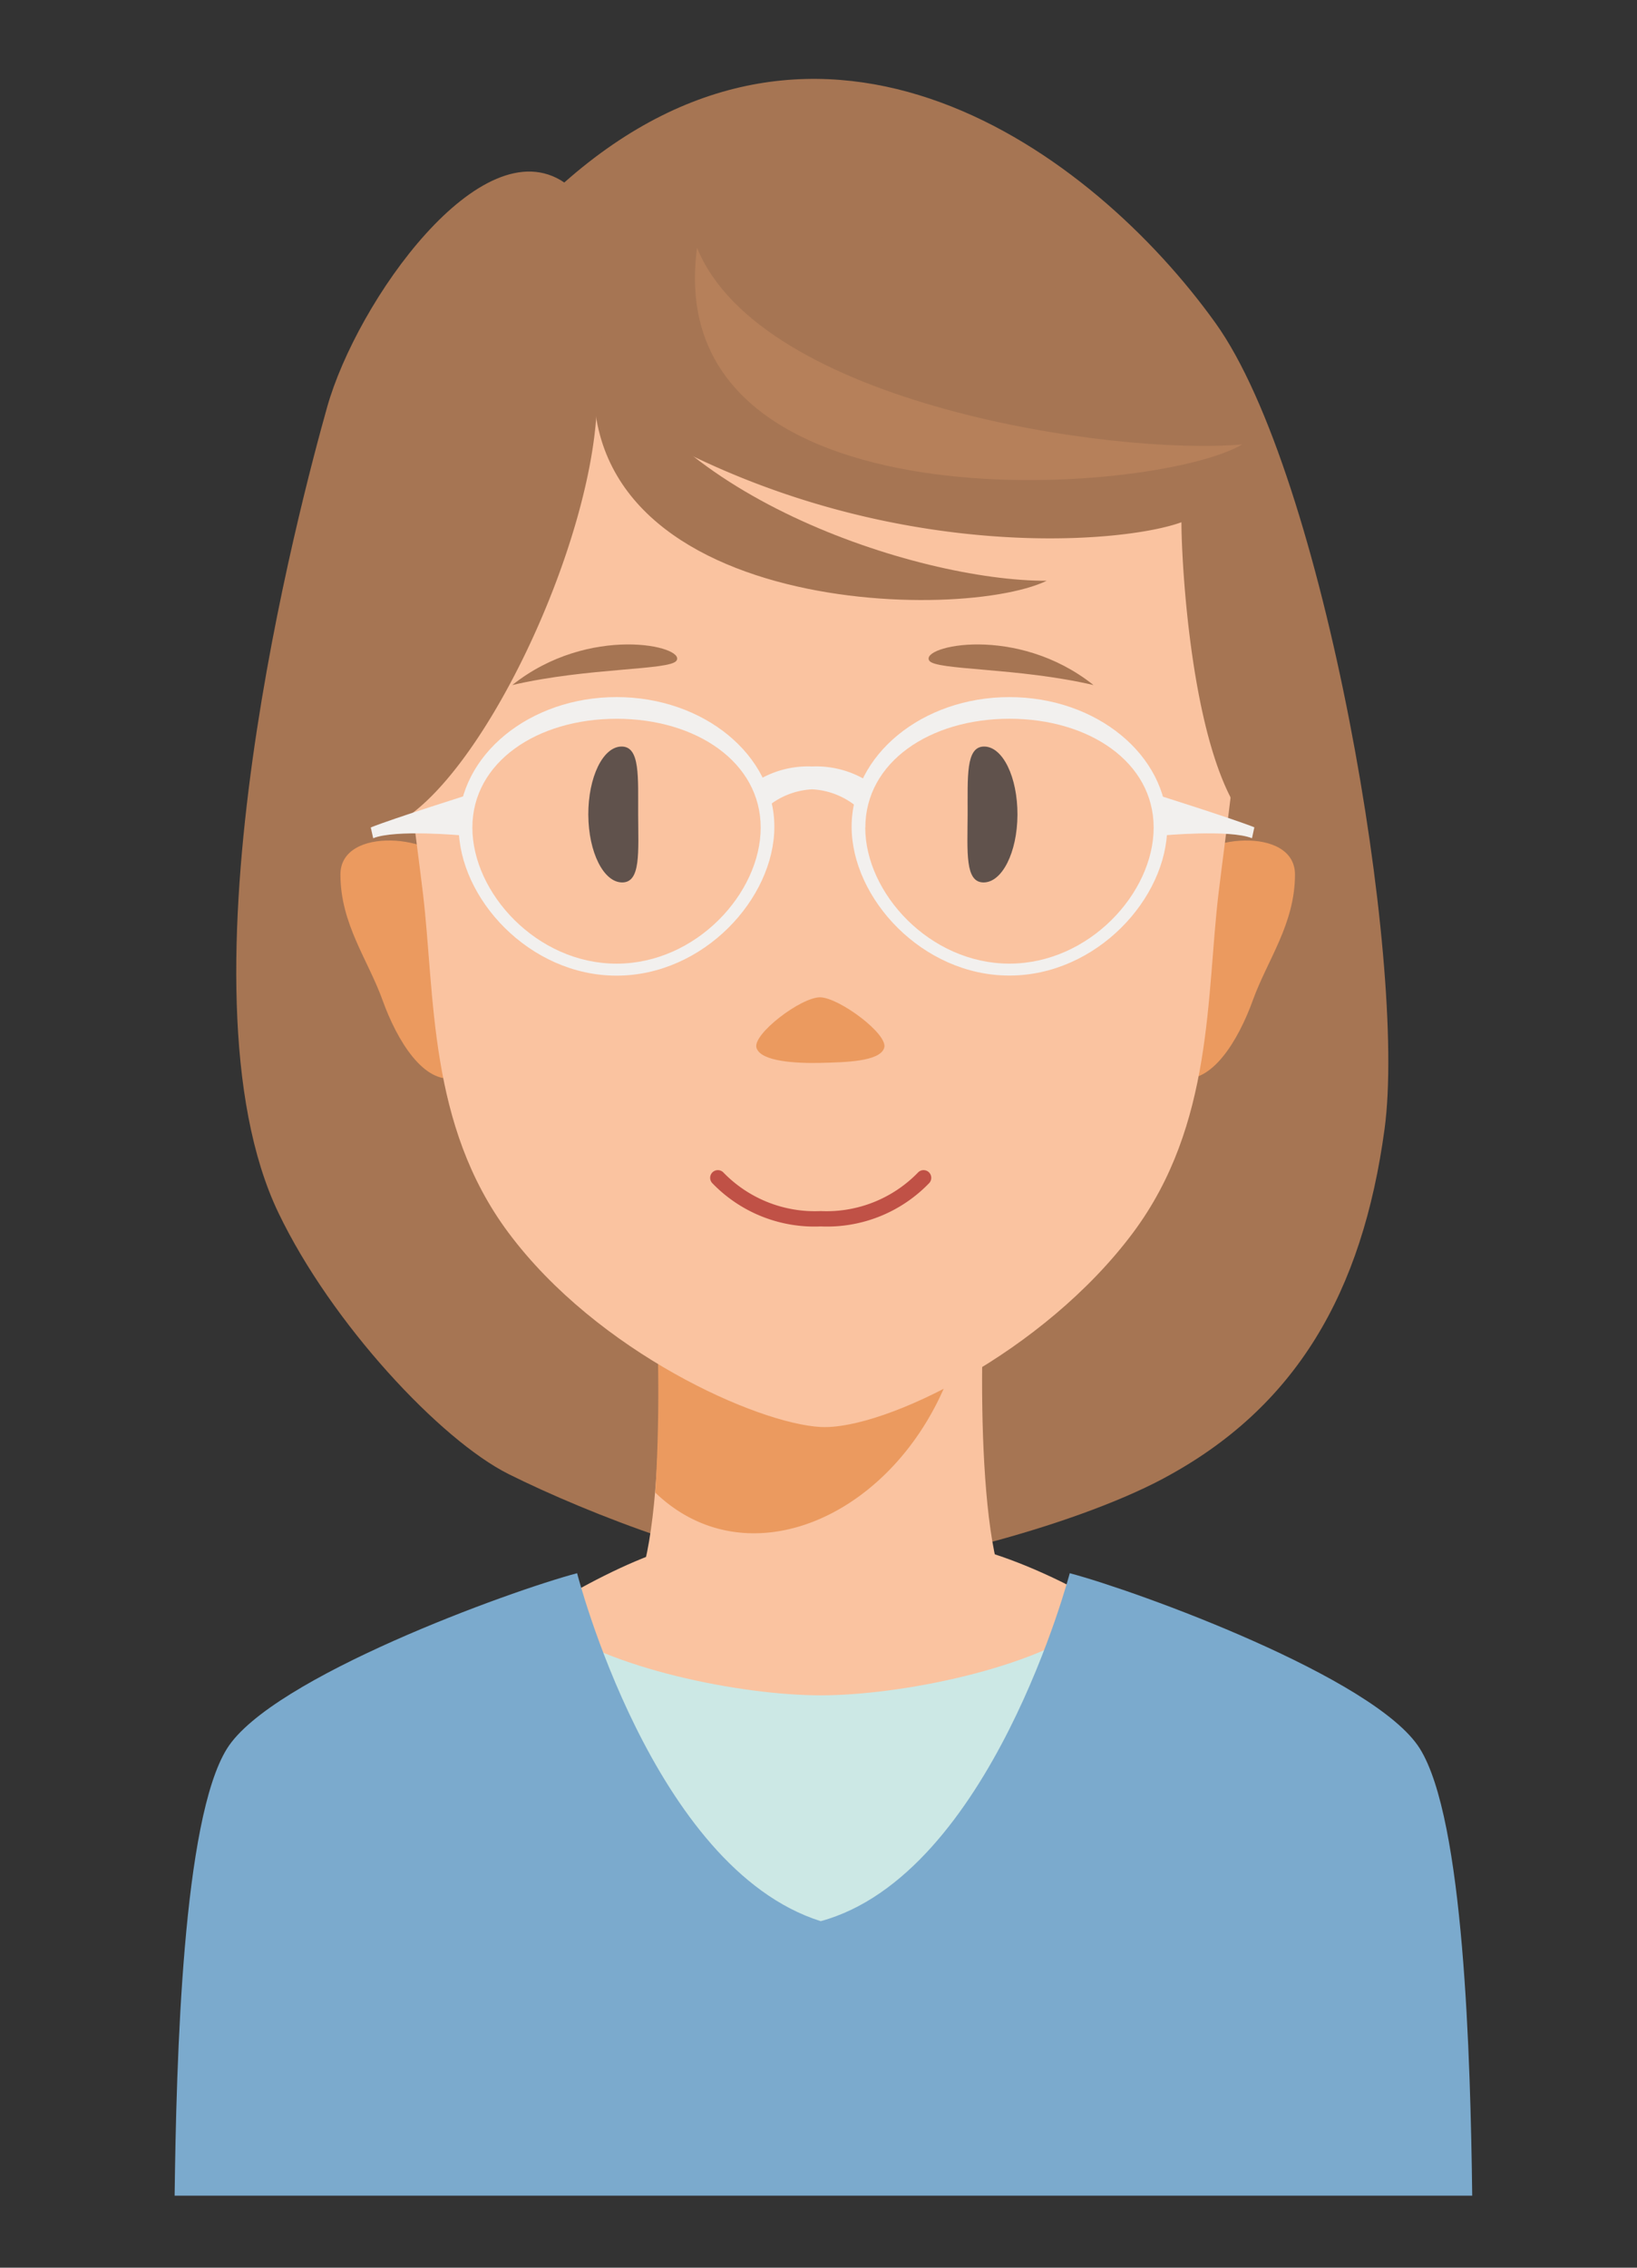 <svg xmlns="http://www.w3.org/2000/svg" xmlns:xlink="http://www.w3.org/1999/xlink" width="91" height="126" viewBox="0 0 91 126"><rect x="0" y="0" width="91" height="126" fill="#333333" stroke="none"/><defs><clipPath id="a"><rect width="91" height="126" transform="translate(218 8600)" fill="rgba(255,255,255,0.49)" stroke="#707070" stroke-width="1"/></clipPath><clipPath id="b"><rect width="72.134" height="117.617" fill="none"/></clipPath></defs><g transform="translate(-218 -8600)" clip-path="url(#a)"><g transform="translate(227.707 8604.383)"><g transform="translate(0 0)" clip-path="url(#b)"><path d="M31.837,79.959l21.188-1.053S51.232,65.485,49.41,63.64s-8.059-4.781-10.691-4.781-6.882.185-6.882.185-4.25-.185-6.882-.185-9.565,3.936-11.387,5.78-2.918,14.268-2.918,14.268Z" transform="translate(4.08 22.548)" fill="#fac3a0"/><path d="M54.017,77.766c-5.159,2.751-14.867,5.166-19.049,5.166-4.671,0-12.926-3.2-17.354-5.412C13.835,75.63,7.774,69.157,4.823,63.008-1.2,50.457,6.111,23.284,7.528,18.242,9.189,12.339,16.1,2.622,20.713,5.758c14.39-12.729,29.36-1.734,36.2,7.808,6.044,8.427,10.654,35.487,9.4,44.769-1.23,9.1-4.92,15.495-12.3,19.431" transform="translate(0.949 0)" fill="#a67553"/><path d="M39.234,66.331c-1.928-3.443-1.5-17.507-.964-19.8H19.42c.535,2.3.964,16.361-.964,19.8Z" transform="translate(7.07 17.824)" fill="#fac3a0"/><path d="M36.8,49.528l-17.651-3a93.036,93.036,0,0,1,.235,14.2C25.475,66.58,35.805,60.43,36.8,49.528" transform="translate(7.337 17.824)" fill="#eb9a5f"/><path d="M40.928,32.154c.667-1.849,6.122-2.411,6.122.332s-1.531,4.741-2.342,6.986-2.3,4.693-4.05,4.319c-2.055-.438,0-10.889.27-11.637" transform="translate(15.23 11.721)" fill="#eb9a5f"/><path d="M12.787,32.154c-.667-1.849-6.123-2.411-6.123.332S8.2,37.227,9.007,39.472s2.295,4.693,4.05,4.319c2.055-.438,0-10.889-.27-11.637" transform="translate(2.553 11.721)" fill="#eb9a5f"/><path d="M32.571,6.91c9.308,0,25.006,5.762,23.767,20.885-.548,6.667-1.232,11.341-1.646,14.763-.694,5.733-.275,12.889-4.756,18.9-4.964,6.661-13.848,10.983-17.365,10.8s-12.4-4.141-17.362-10.8c-4.481-6.015-4.064-13.171-4.756-18.9-.412-3.422-1.1-8.1-1.646-14.763C7.567,12.672,22.231,6.91,32.571,6.91" transform="translate(3.345 2.647)" fill="#fac3a0"/><path d="M26.94,40.54c1.408-.033,3.31-.073,3.55-.833s-2.5-2.784-3.55-2.81-3.788,2.051-3.549,2.81,2.192.864,3.549.833" transform="translate(8.955 14.134)" fill="#eb9a5f"/><path d="M16.627,30.617c.011,2.082.852,3.761,1.889,3.756s.889-1.686.882-3.768.118-3.786-.92-3.783-1.857,1.7-1.852,3.794" transform="translate(6.37 10.275)" fill="#60524c"/><path d="M34.646,30.617c-.01,2.082-.852,3.761-1.888,3.756s-.891-1.686-.882-3.768-.119-3.786.918-3.783,1.86,1.7,1.852,3.794" transform="translate(12.207 10.275)" fill="#60524c"/><path d="M27.67,46.967a7.884,7.884,0,0,1-6.023-2.4.426.426,0,1,1,.61-.6,7.082,7.082,0,0,0,5.413,2.147,7.082,7.082,0,0,0,5.413-2.147.426.426,0,1,1,.61.6,7.884,7.884,0,0,1-6.023,2.4" transform="translate(8.246 16.794)" fill="#c05146"/><path d="M22.7,23.622c.544-.81-4.86-2.044-9.128,1.355,4.23-.983,8.763-.81,9.128-1.355" transform="translate(5.199 8.703)" fill="#a67553"/><path d="M30.342,23.622c-.544-.81,4.86-2.044,9.128,1.355-4.228-.983-8.763-.81-9.128-1.355" transform="translate(11.609 8.703)" fill="#a67553"/><path d="M20.419,15.52C20.235,23.452,13.9,36.827,9,39.1,6.507,27.664,9.1,18.891,11.765,15.58c3.781-4.7,11.069-9.039,21.089-9.272A26.143,26.143,0,0,1,53.944,15.58C56.605,18.891,59.2,27.664,56.712,39.1c-3.245-3.473-3.806-14.664-3.806-16.878-3.682,1.34-18.677,2.461-32.486-6.7" transform="translate(3.062 2.413)" fill="#a67553"/><path d="M17.19,10.167c-3.444,15.6,19.733,16.278,24.838,13.825-7.228.026-22.042-4.87-24.838-13.825" transform="translate(6.452 3.894)" fill="#a67553"/><path d="M21.03,6.786C18.9,22.622,46.456,20.581,51.338,17.712c-7.2.628-26.777-2.235-30.308-10.926" transform="translate(8.012 2.599)" fill="#b6805a"/><path d="M30.83,85.33H48.384L46.019,61.993C42.7,64.575,35.258,66.066,30.83,66.066s-11.868-1.491-15.189-4.073L13.276,85.33Z" transform="translate(5.086 23.749)" fill="#cce8e5"/><path d="M69.217,69.77C66.745,65.835,53.5,61.022,49.76,60.032c0,0-4.387,16.752-13.843,19.334-9.361-2.952-13.543-19.334-13.543-19.334-3.745.99-16.986,5.8-19.457,9.738S.1,86.971,0,94.619H72.133c-.1-7.649-.444-20.912-2.916-24.849" transform="translate(0 22.997)" fill="#7baacd"/><path d="M28.965,32.041c0,3.978-3.928,8.272-8.772,8.272s-8.776-4.295-8.776-8.272,3.929-7.206,8.776-7.206,8.772,3.225,8.772,7.206m-8.772-6c-4.427,0-8.015,2.414-8.015,6.047s3.588,7.559,8.015,7.559,8.012-3.924,8.012-7.559S24.62,26.04,20.194,26.04" transform="translate(4.374 9.514)" fill="#f2f0ee"/><path d="M35.98,24.836c4.848,0,8.774,3.225,8.774,7.2s-3.927,8.272-8.774,8.272-8.77-4.295-8.77-8.272,3.927-7.2,8.77-7.2m-8.012,7.25c0,3.636,3.586,7.559,8.012,7.559S44,35.722,44,32.086s-3.586-6.047-8.015-6.047-8.012,2.414-8.012,6.047" transform="translate(10.424 9.514)" fill="#f2f0ee"/><path d="M29.049,29.951a4.225,4.225,0,0,0-2.586-1.059,4.229,4.229,0,0,0-2.586,1.059l-.451-1.544a5.391,5.391,0,0,1,3.037-.784,5.4,5.4,0,0,1,3.039.784Z" transform="translate(8.974 10.582)" fill="#f2f0ee"/><path d="M8.018,31.2c1.236-.5,4.949-.154,4.949-.154l.628-2.353S9.122,30.1,7.884,30.6Z" transform="translate(3.02 10.992)" fill="#f2f0ee"/><path d="M44.846,31.2c-1.236-.5-4.949-.154-4.949-.154l-.628-2.353s4.473,1.405,5.709,1.9Z" transform="translate(15.044 10.992)" fill="#f2f0ee"/></g></g></g></svg>